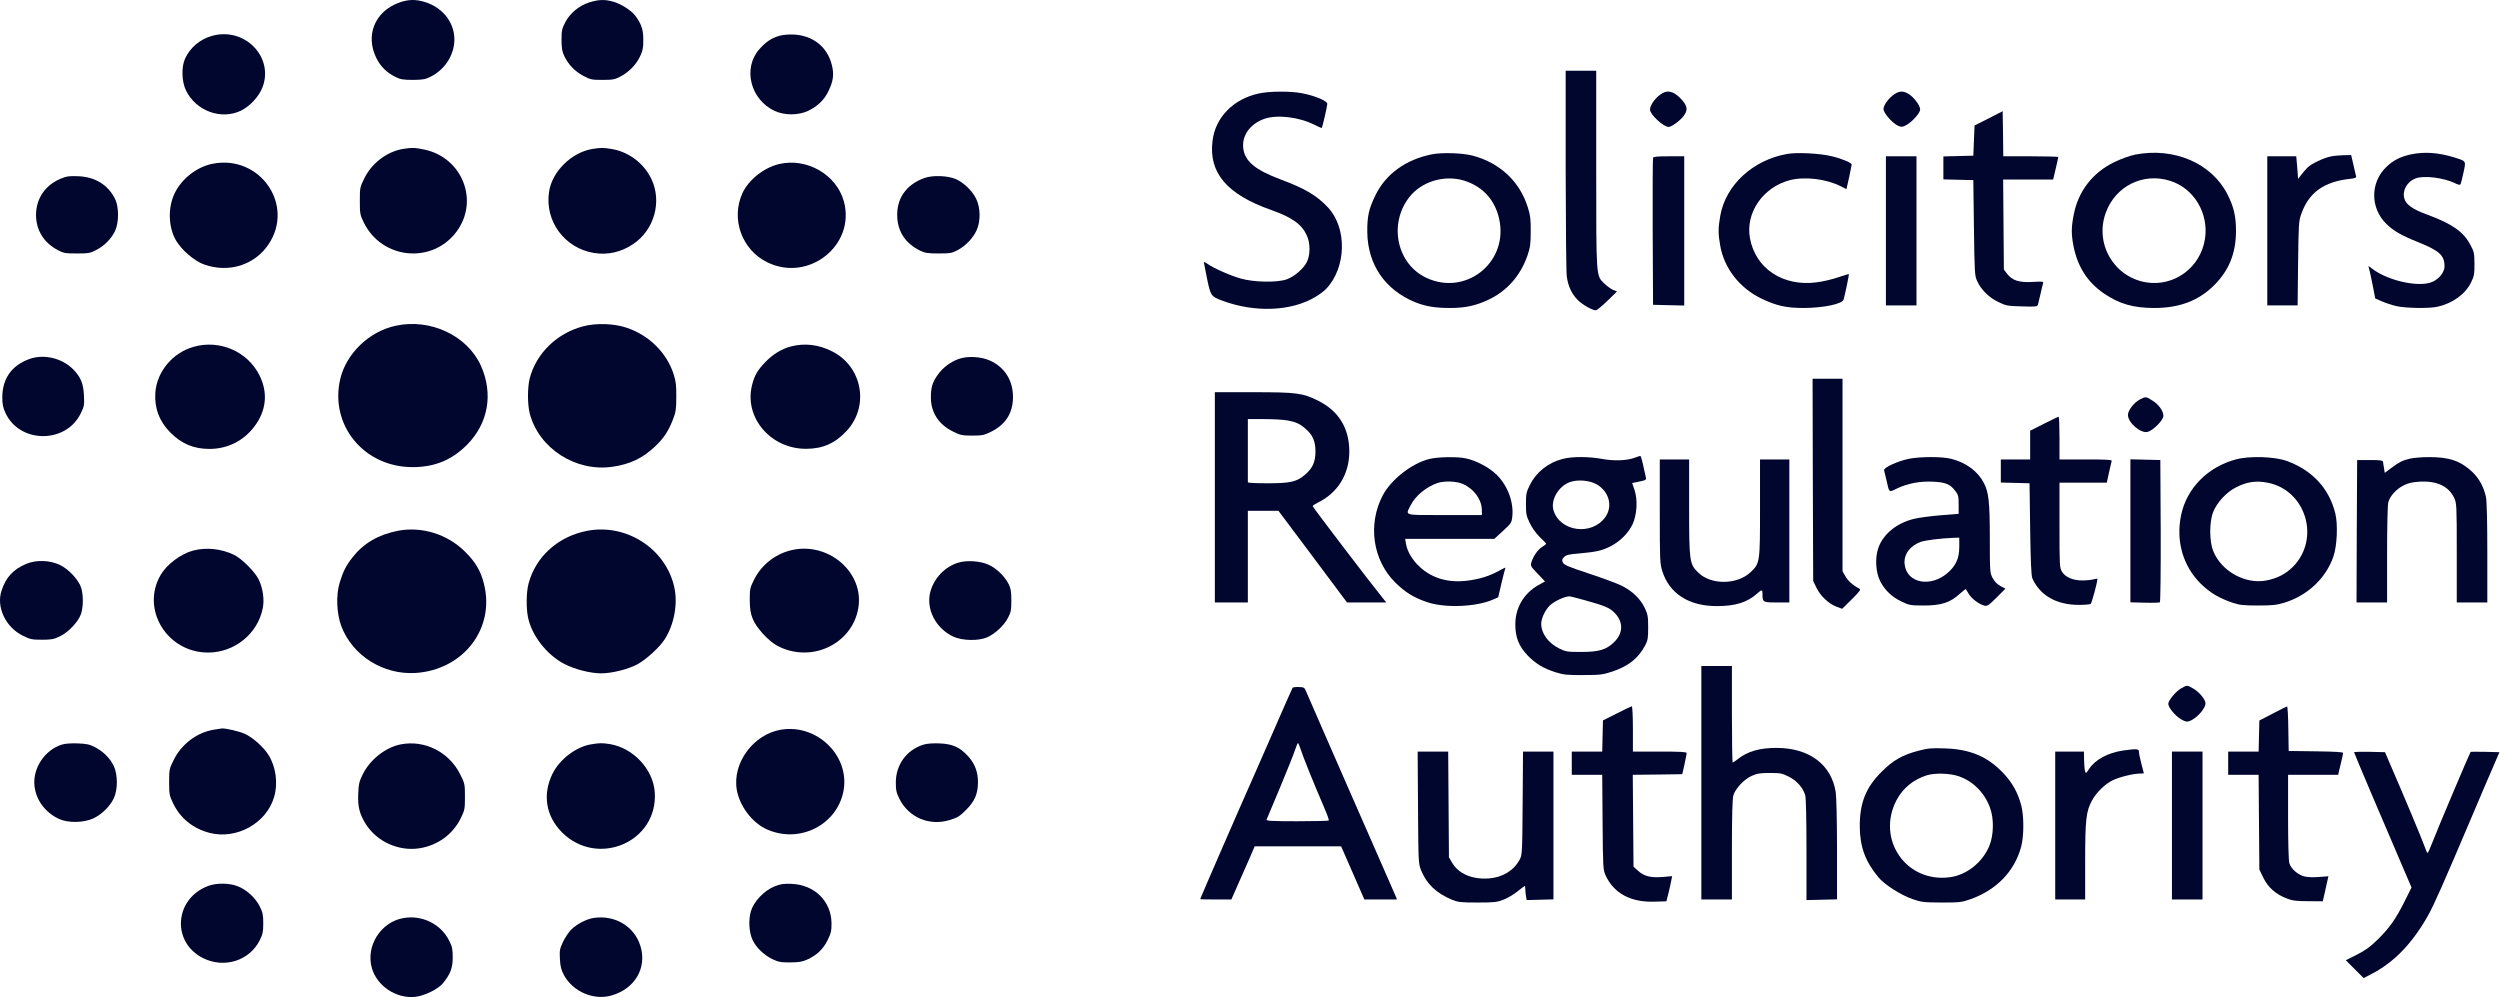 <svg width="2727" height="1088" viewBox="0 0 2727 1088" fill="none" xmlns="http://www.w3.org/2000/svg">
<path d="M434.899 3.015C408.765 12.749 398.365 38.615 410.499 63.282C415.032 72.482 421.965 79.415 431.699 84.082C436.765 86.615 439.965 87.149 450.499 87.149C461.699 87.015 463.965 86.615 470.232 83.415C484.365 76.082 493.832 62.349 495.432 47.282C497.565 27.149 484.499 8.749 463.565 2.215C453.165 -0.985 445.032 -0.718 434.899 3.015Z" fill="#01062E"/>
<path d="M642.767 2.615C631.567 6.215 621.7 14.349 616.5 24.482C612.9 31.415 612.5 33.682 612.5 43.682C612.633 52.882 613.167 56.349 615.567 61.282C620.233 70.749 626.767 77.549 636.1 82.615C643.967 86.882 645.3 87.149 657.167 87.149C668.367 87.149 670.633 86.749 676.9 83.415C686.1 78.615 694.1 70.349 698.367 61.149C701.167 55.149 701.833 51.949 701.7 43.149C701.7 32.082 699.7 26.215 692.767 16.882C688.633 11.415 677.567 4.349 669.3 1.949C659.833 -0.851 653.033 -0.585 642.767 2.615Z" fill="#01062E"/>
<path d="M231.701 39.015C218.634 42.482 207.567 51.682 201.967 63.682C197.701 73.149 198.101 88.749 202.901 98.749C213.834 121.149 241.434 131.149 263.034 120.615C272.767 115.815 282.634 105.015 286.367 95.149C298.901 62.215 267.034 29.415 231.701 39.015Z" fill="#01062E"/>
<path d="M850.234 39.015C841.567 41.549 835.7 45.415 828.5 53.415C809.967 74.082 818.234 108.482 845.034 121.015C855.7 125.949 870.634 125.949 881.3 121.015C891.7 116.082 899.167 109.015 903.7 99.282C909.034 88.482 909.967 80.882 907.3 70.615C902.367 51.149 887.034 38.882 866.1 37.682C860.367 37.415 853.967 37.949 850.234 39.015Z" fill="#01062E"/>
<path d="M1707.83 184.749C1707.97 244.082 1708.37 296.482 1709.03 301.415C1710.37 311.949 1714.5 320.749 1721.03 327.282C1726.1 332.349 1736.9 338.482 1740.63 338.482C1741.83 338.482 1747.57 333.815 1753.3 328.215L1763.83 317.949L1759.57 316.215C1757.17 315.149 1752.9 312.082 1750.1 309.415C1740.9 300.482 1741.17 303.949 1741.17 184.215V77.149H1724.5H1707.83V184.749Z" fill="#01062E"/>
<path d="M1373.16 101.949C1345.43 107.949 1325.7 127.949 1322.63 153.549C1318.23 188.482 1338.23 211.949 1386.5 229.015C1409.56 237.149 1419.96 244.615 1425.56 257.015C1429.43 265.415 1429.3 278.482 1425.43 285.949C1421.56 293.415 1411.7 301.815 1403.43 304.749C1393.16 308.349 1368.1 307.949 1353.83 303.949C1342.63 300.882 1323.83 292.615 1317.16 287.815C1314.9 286.215 1313.16 285.415 1313.16 286.082C1313.16 286.615 1314.76 294.615 1316.63 303.815C1320.5 322.615 1321.03 323.415 1332.9 327.815C1368.5 341.282 1408.9 339.682 1435.16 323.682C1439.3 321.282 1444.36 317.415 1446.5 315.149C1468.63 292.082 1469.7 248.749 1448.5 226.215C1436.23 213.149 1423.7 205.815 1397.16 195.815C1368.9 185.282 1357.56 175.682 1356.1 161.282C1354.76 147.549 1363.56 135.415 1378.63 129.815C1392.63 124.749 1416.36 127.415 1433.7 136.082C1437.96 138.215 1441.56 139.815 1441.83 139.549C1442.5 138.615 1447.83 115.682 1447.83 113.282C1447.83 110.082 1434.23 104.349 1420.1 101.682C1407.83 99.282 1384.5 99.415 1373.16 101.949Z" fill="#01062E"/>
<path d="M1813.83 101.415C1806.63 105.282 1799.83 114.215 1799.83 119.549C1799.83 124.882 1814.5 138.482 1820.23 138.482C1823.3 138.482 1832.9 131.415 1836.5 126.482C1841.17 120.215 1840.77 116.082 1835.03 109.415C1827.57 100.615 1820.23 97.815 1813.83 101.415Z" fill="#01062E"/>
<path d="M2067.03 102.349C2060.9 106.082 2054.5 114.482 2054.5 118.882C2054.5 123.415 2064.5 134.615 2070.63 137.282C2074.23 138.749 2075.43 138.615 2079.3 136.482C2085.83 133.015 2094.5 123.149 2094.5 119.415C2094.5 115.149 2087.83 106.215 2082.1 102.615C2076.5 99.149 2072.37 99.015 2067.03 102.349Z" fill="#01062E"/>
<path d="M2169.17 129.149L2153.83 136.882L2153.17 153.282L2152.5 169.815L2136.23 170.215L2119.83 170.615V183.149V195.682L2136.23 196.082L2152.5 196.482L2153.17 248.482C2153.83 298.215 2153.97 300.749 2156.77 306.749C2161.03 316.082 2169.7 324.615 2179.7 329.415C2187.97 333.415 2189.57 333.815 2205.43 334.215C2220.9 334.749 2222.23 334.482 2223.03 332.215C2223.43 330.882 2224.63 325.549 2225.83 320.482C2226.9 315.282 2228.23 310.215 2228.63 309.015C2229.17 307.015 2227.83 306.882 2217.17 307.549C2202.5 308.349 2194.9 305.949 2189.43 298.749L2185.83 294.082L2185.43 244.882L2185.03 195.815H2212.37H2239.57L2242.37 183.949C2243.97 177.415 2245.17 171.815 2245.17 171.282C2245.17 170.882 2231.7 170.482 2215.17 170.482H2185.17L2184.9 145.949L2184.5 121.282L2169.17 129.149Z" fill="#01062E"/>
<path d="M439.433 162.482C422.1 165.415 405.567 177.949 397.567 194.215C392.633 204.082 392.5 204.749 392.5 219.149C392.5 233.149 392.767 234.349 396.9 242.882C416.633 282.882 471.167 288.349 497.833 252.882C523.033 219.415 504.5 171.949 462.9 163.149C453.033 161.015 449.033 160.882 439.433 162.482Z" fill="#01062E"/>
<path d="M646.098 162.482C623.165 166.349 602.098 187.282 598.898 209.282C594.098 241.282 615.831 270.749 647.965 275.949C662.898 278.349 677.298 275.149 690.498 266.349C713.698 250.882 722.365 219.949 710.498 195.149C702.231 177.949 685.698 165.549 667.031 162.482C658.098 161.015 655.165 161.015 646.098 162.482Z" fill="#01062E"/>
<path d="M1561.83 168.349C1533.3 174.082 1511.57 189.815 1500.23 213.149C1493.03 227.949 1491.3 236.082 1491.43 253.149C1491.83 288.482 1510.77 316.215 1543.7 329.682C1555.03 334.215 1565.57 335.949 1581.83 335.949C1598.63 335.949 1610.5 333.282 1624.5 326.482C1644.23 317.015 1658.63 300.349 1666.1 278.882C1669.17 269.949 1669.7 266.215 1669.7 252.482C1669.83 239.282 1669.3 234.749 1666.63 226.482C1657.97 198.215 1636.37 177.815 1606.63 169.815C1595.83 166.882 1573.17 166.082 1561.83 168.349ZM1597.03 197.015C1618.5 203.682 1632.23 219.815 1635.97 242.349C1643.43 287.815 1598.23 322.482 1556.37 303.282C1523.97 288.482 1514.37 245.015 1536.9 215.549C1550.1 198.082 1575.43 190.349 1597.03 197.015Z" fill="#01062E"/>
<path d="M1949.3 167.949C1911.83 174.615 1882.5 201.815 1876.5 235.149C1874.1 248.482 1874.1 255.149 1876.37 267.815C1880.77 292.749 1897.43 314.082 1921.3 325.682C1937.7 333.549 1948.37 335.949 1967.7 335.949C1989.43 335.815 2009.57 331.549 2011.03 326.749C2012.37 322.215 2017.17 299.282 2016.77 299.015C2016.63 298.749 2011.3 300.349 2005.17 302.482C1998.9 304.615 1988.37 307.149 1981.7 307.949C1945.03 312.882 1915.03 293.015 1908.9 260.082C1903.7 232.215 1922.9 204.215 1952.5 196.482C1968.63 192.349 1991.97 195.149 2007.57 203.015L2014.1 206.349L2017.03 193.415C2018.5 186.349 2019.83 180.082 2019.83 179.549C2019.83 177.549 2009.03 173.015 1998.23 170.482C1985.43 167.282 1959.97 165.949 1949.3 167.949Z" fill="#01062E"/>
<path d="M2329.16 168.615C2323.3 169.815 2313.96 173.149 2306.5 176.749C2282.63 188.215 2266.76 208.749 2261.96 234.482C2259.3 248.082 2259.3 255.415 2261.7 268.082C2266.1 290.749 2276.9 307.682 2294.9 320.082C2311.7 331.549 2327.16 335.949 2349.96 335.949C2377.3 335.949 2398.1 328.082 2415.03 311.282C2431.43 295.015 2439.03 276.215 2439.03 251.815C2439.03 235.682 2436.5 225.282 2429.56 211.682C2412.23 177.949 2371.43 160.482 2329.16 168.615ZM2366.9 197.149C2393.16 205.282 2409.56 232.615 2405.16 260.749C2400.23 291.949 2371.56 313.015 2340.9 307.949C2305.56 302.082 2284.5 265.415 2297.16 231.549C2307.83 202.882 2337.7 188.082 2366.9 197.149Z" fill="#01062E"/>
<path d="M2629.43 168.482C2618.37 170.882 2610.1 175.149 2602.9 182.215C2585.3 199.282 2585.43 227.149 2603.17 244.349C2610.9 251.949 2619.57 256.882 2638.5 264.482C2660.77 273.415 2666.5 278.749 2666.5 290.349C2666.5 296.749 2660.9 304.082 2653.3 307.415C2639.17 313.815 2605.3 306.482 2587.97 293.415L2583.43 290.082L2584.23 293.282C2584.77 295.015 2586.5 303.015 2588.1 311.015L2590.9 325.549L2598.23 328.749C2602.23 330.482 2609.43 332.882 2614.23 333.949C2624.23 336.215 2649.57 336.615 2658.77 334.615C2675.3 330.882 2689.17 320.882 2695.43 308.082C2698.77 301.282 2699.17 299.015 2699.17 287.815C2699.03 275.949 2698.77 274.615 2694.5 266.749C2687.03 252.749 2674.63 244.082 2648.23 234.349C2631.7 228.349 2624.5 223.282 2622.63 216.482C2620.23 207.682 2625.7 198.082 2634.9 194.615C2643.83 191.149 2665.57 193.815 2677.83 199.815C2681.3 201.549 2683.3 201.949 2683.97 201.015C2684.37 200.215 2685.83 194.482 2687.17 188.215C2689.97 175.149 2690.37 175.949 2677.43 171.815C2659.97 166.349 2644.37 165.282 2629.43 168.482Z" fill="#01062E"/>
<path d="M2542.63 170.615C2535.03 172.082 2521.43 178.482 2517.16 182.615C2515.3 184.482 2512.23 187.949 2510.36 190.482L2506.76 195.149L2505.83 182.749L2504.76 170.482H2489.03H2473.16V251.815V333.149H2489.7H2506.23L2506.76 287.415C2507.3 244.482 2507.43 241.282 2510.23 233.415C2518.5 210.082 2534.63 198.349 2562.9 195.149C2569.3 194.482 2570.5 193.815 2569.96 192.082C2569.7 190.882 2568.36 185.149 2567.03 179.415L2564.63 169.149L2556.63 169.282C2552.1 169.415 2545.83 169.949 2542.63 170.615Z" fill="#01062E"/>
<path d="M1803.16 172.082C1802.76 173.015 1802.63 209.549 1802.76 253.149L1803.16 332.482L1820.23 332.882L1837.16 333.282V251.815V170.482H1820.5C1808.36 170.482 1803.56 170.882 1803.16 172.082Z" fill="#01062E"/>
<path d="M2057.16 251.815V333.149H2073.83H2090.5V251.815V170.482H2073.83H2057.16V251.815Z" fill="#01062E"/>
<path d="M231.965 178.615C214.632 181.949 197.698 195.282 190.232 211.415C182.898 227.015 183.698 248.215 192.098 262.482C198.365 273.015 212.232 284.882 222.632 288.482C249.565 298.082 277.832 289.149 293.032 266.349C321.698 223.415 283.432 168.482 231.965 178.615Z" fill="#01062E"/>
<path d="M849.565 179.015C833.032 183.015 816.498 196.215 809.832 210.749C797.032 238.882 809.165 272.615 837.165 286.215C882.098 308.082 933.165 267.549 920.632 220.082C912.632 190.482 880.098 171.682 849.565 179.015Z" fill="#01062E"/>
<path d="M65.967 195.015C49.167 202.082 39.301 216.749 39.301 234.482C39.301 251.015 47.701 264.749 63.167 272.882C69.167 276.082 71.167 276.482 83.834 276.482C96.634 276.482 98.501 276.082 104.901 272.749C113.834 268.082 121.167 260.749 125.301 252.349C129.834 243.149 129.967 225.949 125.434 216.882C117.967 201.682 103.701 192.882 85.168 192.215C75.434 191.815 72.767 192.215 65.967 195.015Z" fill="#01062E"/>
<path d="M1008.23 194.215C988.097 201.415 977.431 217.149 978.764 237.682C979.831 253.682 988.231 265.815 1003.7 273.415C1008.9 275.949 1011.96 276.482 1023.83 276.482C1036.5 276.482 1038.5 276.082 1044.5 272.882C1053.16 268.349 1061.7 259.415 1065.3 251.149C1069.83 241.149 1069.56 226.615 1064.76 216.749C1060.5 208.082 1051.43 199.282 1042.76 195.415C1033.83 191.549 1017.43 190.882 1008.23 194.215Z" fill="#01062E"/>
<path d="M431.833 355.282C402.766 361.415 377.833 385.415 371.166 413.282C359.299 463.815 397.166 509.815 450.499 509.549C474.366 509.415 492.766 501.815 509.299 485.282C532.766 461.682 538.366 429.282 524.366 398.482C509.433 365.949 469.433 347.149 431.833 355.282Z" fill="#01062E"/>
<path d="M636.634 355.815C607.834 363.149 585.034 385.149 577.834 412.615C575.3 422.615 575.3 441.015 577.834 451.015C587.834 489.149 627.967 515.015 668.1 509.149C687.167 506.349 700.5 500.082 713.967 487.549C723.834 478.349 729.034 470.482 733.967 457.815C737.167 449.682 737.7 446.482 737.7 433.149C737.834 420.882 737.3 415.949 734.9 408.482C727.434 384.882 707.967 365.549 683.3 357.415C669.834 352.882 650.634 352.215 636.634 355.815Z" fill="#01062E"/>
<path d="M211.034 378.349C188.101 384.882 170.901 405.682 169.434 428.615C168.367 445.282 173.701 459.415 185.567 471.549C197.967 484.082 211.167 489.682 228.501 489.682C248.101 489.682 265.567 481.015 277.434 465.282C290.501 448.215 292.501 428.482 283.167 409.682C270.234 383.415 239.701 370.082 211.034 378.349Z" fill="#01062E"/>
<path d="M862.631 377.949C852.497 380.615 843.031 386.482 835.031 394.749C826.231 403.815 823.031 409.415 820.364 419.949C811.297 455.415 840.897 490.082 879.831 489.549C897.831 489.415 911.164 483.415 923.697 469.815C948.364 443.015 940.764 400.349 908.231 383.549C893.431 375.815 877.697 373.949 862.631 377.949Z" fill="#01062E"/>
<path d="M32.233 391.549C12.767 398.482 2.5 413.015 2.5 433.549C2.5 441.015 3.3 444.749 5.967 450.482C21.433 483.815 71.7 484.215 87.967 451.149C91.833 443.282 92.1 441.815 91.567 431.549C91.033 418.482 88.1 411.282 79.7 402.749C67.567 390.615 47.967 385.949 32.233 391.549Z" fill="#01062E"/>
<path d="M1045.7 391.549C1036.77 394.749 1028.5 401.015 1023.03 408.615C1017.03 417.015 1015.3 422.749 1015.43 433.815C1015.43 450.082 1024.1 463.149 1039.57 470.749C1047.57 474.749 1049.57 475.149 1060.5 475.149C1071.43 475.149 1073.43 474.749 1081.43 470.749C1097.83 462.615 1105.83 448.882 1104.9 430.349C1103.97 413.415 1095.17 400.349 1080.1 393.415C1070.1 388.882 1055.43 388.082 1045.7 391.549Z" fill="#01062E"/>
<path d="M1977.43 523.415L1977.83 633.815L1981.56 641.415C1985.96 650.349 1994.63 658.482 2003.3 661.815L2009.43 664.082L2019.96 653.682C2028.9 644.749 2030.1 643.015 2028.1 642.082C2021.16 638.482 2015.96 633.815 2013.03 628.749L2009.83 623.149V518.215V413.149H1993.43H1977.16L1977.43 523.415Z" fill="#01062E"/>
<path d="M1325.16 542.482V657.149H1343.16H1361.16V607.149V557.149H1377.83H1394.5L1431.96 607.149L1469.3 657.149H1490.76H1512.1L1507.56 651.415C1494.63 635.549 1431.83 553.149 1431.83 552.082C1431.83 551.549 1434.36 549.815 1437.56 548.215C1459.16 537.682 1471.83 517.282 1471.83 492.615C1471.83 466.882 1460.1 447.949 1437.16 436.749C1421.03 428.749 1414.1 427.815 1366.9 427.815H1325.16V542.482ZM1404.5 458.615C1413.83 460.349 1418.1 462.349 1424.5 468.082C1431.96 474.482 1434.9 481.549 1434.9 492.482C1434.9 503.815 1431.83 510.615 1423.7 517.682C1414.5 525.549 1407.7 527.149 1382.9 527.149C1370.9 527.149 1361.16 526.749 1361.16 526.082C1361.16 525.549 1361.16 509.815 1361.16 491.149V457.149H1378.9C1388.63 457.149 1400.23 457.815 1404.5 458.615Z" fill="#01062E"/>
<path d="M2334.76 435.415C2328.1 438.749 2321.16 447.415 2321.16 452.615C2321.16 461.015 2334.9 472.882 2342.5 471.149C2348.36 469.815 2359.83 458.349 2359.83 453.682C2359.83 448.349 2354.9 441.282 2347.96 437.015C2341.03 432.482 2340.63 432.482 2334.76 435.415Z" fill="#01062E"/>
<path d="M2229.57 462.215L2214.5 469.815V485.415V501.149H2198.5H2182.5V513.815V526.349L2198.23 526.749L2213.83 527.149L2214.5 577.149C2215.03 613.015 2215.7 628.215 2216.9 630.882C2225.17 649.549 2243.17 659.815 2267.7 659.815C2273.97 659.815 2279.83 659.282 2280.5 658.749C2281.7 657.949 2287.97 634.749 2287.83 631.549C2287.83 631.015 2285.83 631.282 2283.57 631.949C2281.17 632.615 2275.57 633.149 2271.17 633.149C2261.03 633.149 2252.77 629.549 2249.17 623.549C2246.63 619.415 2246.5 616.882 2246.5 572.749V526.482H2272.37H2298.1L2300.5 515.415C2301.83 509.415 2303.17 503.682 2303.43 502.749C2303.97 501.549 2297.83 501.149 2275.3 501.149H2246.5V477.815C2246.5 465.015 2246.1 454.482 2245.57 454.615C2244.9 454.615 2237.7 458.082 2229.57 462.215Z" fill="#01062E"/>
<path d="M1783.17 499.282C1774.63 502.482 1760.5 503.015 1747.7 500.615C1733.3 497.949 1714.77 497.815 1704.5 500.615C1688.77 504.615 1675.7 515.015 1668.77 529.015C1664.9 536.882 1664.5 538.882 1664.5 549.815C1664.5 560.482 1664.9 562.749 1668.63 570.482C1671.17 575.682 1675.43 581.815 1679.57 585.815C1683.43 589.415 1686.5 592.749 1686.5 593.149C1686.5 593.549 1684.63 595.015 1682.5 596.349C1677.83 599.015 1672.37 606.749 1670.5 613.149C1669.3 617.282 1669.57 617.815 1677.3 625.815L1685.3 634.215L1678.1 638.215C1662.1 647.282 1652.9 663.015 1652.9 681.149C1652.9 695.149 1656.77 704.882 1666.23 714.882C1675.03 723.949 1683.57 729.149 1697.17 733.415C1705.83 736.082 1709.7 736.482 1727.17 736.349C1745.17 736.349 1748.23 735.949 1758.1 732.749C1776.23 726.749 1787.03 718.215 1794.63 703.815C1797.43 698.615 1797.83 695.949 1797.83 684.482C1797.83 672.615 1797.43 670.215 1794.1 663.149C1789.43 653.282 1780.5 644.615 1768.9 638.882C1764.23 636.482 1748.1 630.615 1733.3 625.682C1710.63 618.215 1705.97 616.215 1704.77 613.549C1703.57 610.882 1703.83 609.949 1706.1 607.549C1708.5 605.282 1711.43 604.615 1722.77 603.682C1741.3 602.082 1748.1 600.482 1757.43 595.549C1767.57 590.215 1776.23 581.415 1780.77 571.949C1785.57 561.815 1786.63 545.149 1782.9 534.349L1780.37 526.882L1788.23 525.282C1795.3 523.815 1795.97 523.415 1795.3 520.749C1794.9 519.149 1793.57 513.282 1792.37 507.549C1791.17 501.815 1789.7 497.149 1789.3 497.282C1788.9 497.282 1786.1 498.215 1783.17 499.282ZM1741.7 528.349C1755.3 536.349 1759.43 552.082 1751.17 563.949C1736.5 584.749 1701.43 580.082 1694.5 556.482C1691.3 545.415 1699.97 530.482 1712.23 525.949C1720.77 522.749 1734.1 523.949 1741.7 528.349ZM1729.83 655.015C1749.43 660.482 1755.43 662.882 1760.23 667.549C1771.03 677.682 1771.03 690.482 1760.5 700.615C1751.97 708.882 1743.97 711.149 1724.5 711.149C1709.7 711.149 1707.97 710.882 1700.9 707.415C1688.9 701.549 1681.17 691.015 1681.17 680.349C1681.17 674.615 1685.43 665.415 1690.5 660.482C1695.17 655.949 1706.5 650.615 1711.83 650.482C1712.9 650.482 1721.03 652.482 1729.83 655.015Z" fill="#01062E"/>
<path d="M1559.3 500.616C1540.1 505.282 1517.43 523.016 1508.23 540.482C1491.83 571.949 1497.3 610.616 1521.57 635.016C1532.23 645.682 1541.43 651.549 1556.1 656.616C1575.3 663.416 1609.43 662.216 1628.1 654.216L1634.23 651.549L1637.83 636.082C1639.83 627.416 1641.83 619.949 1642.1 619.416C1642.5 618.749 1639.57 620.082 1635.57 622.349C1625.17 628.216 1614.23 631.682 1600.5 633.416C1579.7 635.949 1562.37 630.882 1548.77 618.482C1540.77 611.149 1535.03 601.549 1533.7 593.416L1532.77 587.816H1581.43H1629.97L1639.3 579.282C1648.1 571.149 1648.9 570.216 1649.57 563.949C1651.43 547.949 1644.63 529.682 1632.5 517.816C1624.37 509.816 1610.23 502.349 1598.77 499.949C1589.17 497.949 1568.9 498.349 1559.3 500.616ZM1595.83 527.949C1607.7 533.282 1615.97 544.482 1616.37 555.682L1616.5 561.816H1575.83C1529.83 561.816 1532.9 562.749 1538.77 551.149C1543.83 541.016 1555.3 531.416 1567.57 527.016C1575.17 524.349 1588.77 524.749 1595.83 527.949Z" fill="#01062E"/>
<path d="M2082.1 500.482C2069.83 503.015 2054.23 510.215 2055.17 513.015C2055.43 514.215 2056.63 519.149 2057.83 524.082C2060.9 537.815 2060.23 537.282 2069.43 532.749C2081.03 527.282 2094.1 524.749 2108.5 525.415C2122.23 526.082 2127.17 528.082 2132.77 535.415C2136.1 539.682 2136.5 541.415 2136.5 550.349V560.482L2116.5 562.082C2105.57 563.015 2092.63 564.749 2087.83 565.949C2069.17 570.482 2054.77 582.082 2049.17 596.882C2045.03 607.682 2045.83 624.215 2051.03 634.215C2055.97 643.815 2063.83 651.282 2074.23 656.215C2082.63 660.215 2084.1 660.482 2098.5 660.482C2117.3 660.482 2127.03 657.415 2137.3 648.082C2140.9 644.882 2144.1 642.349 2144.37 642.615C2144.5 642.882 2145.97 645.282 2147.57 647.949C2150.77 653.149 2158.77 659.149 2164.5 660.615C2167.7 661.415 2169.3 660.349 2177.83 651.815L2187.57 642.082L2182.1 639.282C2178.5 637.282 2175.57 634.349 2173.57 630.482C2170.63 624.882 2170.5 623.815 2170.5 587.282C2170.5 547.682 2169.3 537.149 2164.1 527.015C2157.43 514.082 2144.9 504.749 2128.5 500.482C2118.77 497.949 2094.77 497.949 2082.1 500.482ZM2137.17 596.482C2137.17 608.615 2133.7 616.615 2125.17 624.349C2106.37 641.282 2079.83 636.349 2077.57 615.549C2076.37 605.015 2083.03 595.682 2094.9 591.149C2099.97 589.282 2117.3 587.149 2131.57 586.615L2137.17 586.482V596.482Z" fill="#01062E"/>
<path d="M2438.76 501.149C2408.1 509.415 2385.3 532.615 2379.16 561.815C2373.3 589.949 2381.03 617.149 2400.36 636.482C2410.5 646.482 2420.36 652.349 2435.16 657.415C2443.16 660.082 2447.16 660.482 2463.16 660.482C2478.9 660.482 2483.43 659.949 2491.83 657.415C2517.03 649.549 2536.9 631.015 2545.16 607.415C2549.3 595.949 2550.36 571.815 2547.3 559.815C2540.5 532.482 2521.96 512.749 2494.23 502.749C2480.76 497.949 2453.43 497.149 2438.76 501.149ZM2473.3 526.482C2515.43 534.482 2531.43 587.815 2501.03 618.349C2493.16 626.215 2483.96 630.882 2472.23 633.149C2449.3 637.682 2423.03 623.149 2414.23 601.149C2409.83 590.482 2409.83 569.015 2414.23 558.215C2418.36 547.949 2428.76 536.749 2438.9 531.682C2450.9 525.549 2460.5 524.082 2473.3 526.482Z" fill="#01062E"/>
<path d="M2628.5 500.349C2620.37 502.349 2617.17 503.949 2608.23 510.615L2601.3 515.815L2600.5 510.749C2599.97 508.082 2599.57 504.882 2599.43 503.815C2599.17 502.215 2596.63 501.815 2585.17 501.815H2571.17L2570.77 579.415L2570.5 657.149H2587.17H2603.83V604.749C2603.83 575.015 2604.37 550.482 2605.17 547.815C2607.03 541.015 2613.83 533.549 2621.7 529.549C2626.9 526.882 2631.03 525.949 2639.3 525.415C2658.23 524.349 2671.03 530.349 2677.03 543.149C2679.7 548.882 2679.83 550.882 2679.83 603.149V657.149H2696.5H2713.17V603.149C2713.17 568.615 2712.63 546.749 2711.7 542.215C2709.3 531.149 2704.37 522.082 2696.77 514.749C2683.83 502.615 2671.43 498.482 2649.17 498.615C2641.43 498.615 2632.23 499.415 2628.5 500.349Z" fill="#01062E"/>
<path d="M1810.5 557.682C1810.5 610.349 1810.63 614.749 1813.17 622.749C1820.77 647.415 1842.1 661.149 1872.77 661.149C1892.63 661.149 1905.7 657.149 1916.23 647.815C1921.83 642.882 1922.5 642.882 1922.5 647.415C1922.5 657.015 1922.77 657.149 1937.97 657.149H1951.83V579.149V501.149H1935.83H1919.83V553.549C1919.83 614.082 1919.83 614.482 1909.3 624.349C1894.63 637.949 1866.5 638.215 1852.63 624.749C1842.9 615.415 1842.5 613.015 1842.5 552.882V501.149H1826.5H1810.5V557.682Z" fill="#01062E"/>
<path d="M2323.83 579.015V657.015L2339.3 657.415C2347.83 657.682 2355.3 657.415 2355.97 657.015C2356.63 656.615 2357.03 624.215 2356.9 579.015L2356.5 501.815L2340.23 501.415L2323.83 501.015V579.015Z" fill="#01062E"/>
<path d="M433.831 579.015C412.497 583.282 396.631 592.615 384.631 607.815C377.431 617.015 374.231 623.282 370.497 635.682C366.364 649.149 367.164 669.415 372.364 683.149C384.497 715.149 417.964 736.215 453.164 734.082C505.564 730.749 540.364 685.415 527.831 636.615C524.364 622.749 518.631 613.015 507.297 601.815C488.097 582.615 459.964 573.949 433.831 579.015Z" fill="#01062E"/>
<path d="M640.499 579.015C608.633 585.149 584.233 607.282 576.499 636.749C574.099 645.682 573.833 663.415 575.966 673.415C579.966 693.149 596.366 714.215 615.299 724.082C626.633 730.082 643.966 734.482 655.833 734.482C667.299 734.482 685.033 730.082 695.033 724.749C704.633 719.682 719.299 706.215 725.033 697.415C735.566 680.882 739.699 657.949 735.299 639.549C725.566 598.082 682.899 570.882 640.499 579.015Z" fill="#01062E"/>
<path d="M210.498 600.615C197.165 604.215 182.098 615.549 175.298 627.015C153.298 664.615 182.232 711.949 227.165 711.815C255.965 711.682 281.165 691.282 286.632 663.415C288.498 654.082 286.898 642.215 282.365 632.482C278.498 624.082 263.965 609.549 255.432 605.282C241.298 598.482 225.032 596.749 210.498 600.615Z" fill="#01062E"/>
<path d="M861.299 600.615C844.499 605.149 829.965 617.015 822.365 632.615C818.099 641.149 817.832 642.749 817.832 654.482C817.965 664.482 818.632 668.749 821.032 674.882C824.765 684.482 837.965 699.015 847.565 704.215C883.965 723.949 929.432 703.149 936.232 663.415C943.032 623.682 902.232 589.549 861.299 600.615Z" fill="#01062E"/>
<path d="M28.766 615.015C14.499 621.015 6.499 629.549 1.699 644.215C-4.301 662.082 6.099 684.215 24.899 693.415C32.899 697.415 34.899 697.815 45.832 697.815C56.232 697.815 58.766 697.282 65.432 694.082C74.899 689.415 85.432 678.215 88.366 669.682C91.032 661.549 91.032 648.749 88.366 640.615C85.432 632.215 74.899 620.882 65.566 616.349C54.766 611.015 39.566 610.482 28.766 615.015Z" fill="#01062E"/>
<path d="M1045.03 613.815C1030.63 618.349 1019.3 630.215 1015.03 644.749C1009.57 663.682 1020.23 685.149 1039.7 694.349C1049.83 699.015 1067.83 699.415 1077.43 694.882C1085.83 691.015 1095.3 682.082 1099.57 673.815C1102.63 668.082 1103.17 665.549 1103.17 655.149C1103.17 645.415 1102.63 641.949 1100.23 637.149C1095.97 628.615 1087.17 620.082 1078.5 616.082C1069.43 611.815 1054.23 610.882 1045.03 613.815Z" fill="#01062E"/>
<path d="M1855.83 853.815V981.149H1872.5H1889.17V927.015C1889.17 889.015 1889.7 871.149 1890.77 867.549C1893.03 860.082 1902.37 850.082 1910.77 846.349C1916.63 843.682 1920.1 843.149 1930.5 843.149C1941.97 843.149 1943.97 843.549 1951.17 847.149C1959.97 851.549 1966.77 859.282 1969.17 867.549C1969.97 870.615 1970.5 893.549 1970.5 927.149V981.815L1987.17 981.415L2003.83 981.015V926.749C2003.83 895.549 2003.17 868.749 2002.37 863.815C1997.57 833.815 1973.3 815.815 1937.83 815.815C1919.17 815.815 1906.37 819.549 1895.7 827.949C1893.03 830.082 1890.37 831.815 1889.97 831.815C1889.57 831.815 1889.17 808.082 1889.17 779.149V726.482H1872.5H1855.83V853.815Z" fill="#01062E"/>
<path d="M2379.16 750.882C2373.43 754.082 2365.16 764.082 2365.16 767.682C2365.16 771.682 2372.63 780.749 2378.9 784.482C2383.83 787.282 2385.43 787.682 2388.5 786.482C2397.16 783.149 2407.3 771.015 2405.56 765.815C2404.1 761.015 2398.23 754.482 2392.5 751.149C2385.7 747.149 2385.83 747.149 2379.16 750.882Z" fill="#01062E"/>
<path d="M1409.96 750.215C1409.3 751.282 1398.63 775.549 1385.16 806.482C1379.83 818.615 1372.36 835.682 1368.5 844.482C1353.96 877.015 1309.16 980.082 1309.16 980.749C1309.16 981.015 1316.76 981.149 1326.23 981.149H1343.16L1350.1 965.415C1353.96 956.882 1359.7 943.815 1362.9 936.482L1368.63 923.149H1415.83H1462.9L1475.56 952.082L1488.23 981.149H1505.96H1523.83L1522.63 978.082C1521.96 976.482 1511.43 952.349 1499.16 924.482C1486.9 896.615 1474.1 867.149 1470.5 859.149C1467.03 851.015 1455.7 825.282 1445.43 801.815C1435.16 778.349 1425.83 757.015 1424.76 754.349C1422.9 749.815 1422.36 749.549 1416.63 749.415C1413.3 749.282 1410.36 749.682 1409.96 750.215ZM1419.03 818.082C1421.3 825.415 1433.16 854.749 1444.9 882.082C1447.83 888.749 1449.83 894.615 1449.43 895.015C1449.03 895.415 1433.43 895.815 1414.76 895.815C1388.23 895.815 1381.03 895.415 1381.56 894.082C1381.96 893.282 1388.5 877.415 1396.23 859.149C1403.83 840.749 1411.3 822.349 1412.63 818.082C1413.96 813.949 1415.43 810.482 1415.83 810.482C1416.23 810.482 1417.7 813.949 1419.03 818.082Z" fill="#01062E"/>
<path d="M1763.7 778.215L1748.5 785.815L1748.1 802.882L1747.7 819.815H1731.17H1714.5V832.482V845.149H1731.03H1747.7L1748.1 896.749C1748.5 947.015 1748.63 948.615 1751.43 955.015C1760.5 974.482 1778.77 984.349 1804.5 983.549L1817.7 983.149L1819.97 974.215C1821.17 969.282 1822.63 963.015 1823.03 960.482L1823.97 955.682L1813.57 956.615C1800.63 957.682 1793.3 955.815 1786.77 949.815L1781.83 945.415L1781.43 895.282L1781.03 845.149L1808.1 844.882L1835.03 844.482L1837.43 833.815C1838.63 827.949 1839.83 822.349 1839.83 821.415C1839.83 820.215 1833.03 819.815 1810.5 819.815H1781.17V795.149C1781.17 781.549 1780.63 770.482 1779.97 770.482C1779.3 770.482 1771.97 773.949 1763.7 778.215Z" fill="#01062E"/>
<path d="M2479.17 778.349L2464.5 785.949L2464.1 802.882L2463.7 819.815H2447.17H2430.5V832.482V845.149H2447.03H2463.7L2464.1 896.882L2464.5 948.482L2468.9 957.549C2474.1 968.082 2482.23 975.282 2494.1 979.949C2500.5 982.482 2504.5 983.015 2517.83 983.015L2533.7 983.149L2535.97 973.149C2537.3 967.682 2538.63 961.549 2539.03 959.415L2539.83 955.815L2529.43 956.615C2523.17 957.149 2517.03 956.882 2513.43 955.949C2506.1 953.949 2498.9 947.549 2497.17 941.415C2496.37 938.482 2495.83 917.682 2495.83 890.749V845.149H2523.17H2550.5L2551.3 841.415C2551.7 839.415 2552.9 834.482 2553.97 830.349C2555.03 826.215 2555.83 822.082 2555.83 821.282C2555.83 820.349 2546.37 819.815 2526.23 819.549L2496.5 819.149L2496.1 794.749C2495.97 781.415 2495.3 770.482 2494.77 770.615C2494.23 770.615 2487.3 774.082 2479.17 778.349Z" fill="#01062E"/>
<path d="M233.167 795.949C214.767 799.015 197.967 811.682 189.433 829.015C184.633 838.615 184.5 839.549 184.5 853.015C184.5 866.082 184.767 867.815 188.767 876.082C196.5 892.482 210.367 903.682 228.5 908.482C258.1 916.082 290.633 898.082 299.033 869.282C303.433 854.349 300.9 836.215 292.9 823.549C287.567 815.015 276.1 804.749 267.433 800.615C261.3 797.815 246.1 794.215 241.833 794.615C241.167 794.749 237.167 795.282 233.167 795.949Z" fill="#01062E"/>
<path d="M851.834 795.949C821.701 801.015 798.634 832.482 803.701 861.549C806.767 879.282 820.367 897.282 836.101 904.482C871.967 920.882 913.701 899.682 920.234 861.949C926.767 823.949 890.901 789.415 851.834 795.949Z" fill="#01062E"/>
<path d="M67.032 812.349C48.632 818.349 35.699 838.082 37.566 856.882C39.166 872.749 49.432 886.482 64.632 893.415C74.366 897.815 91.032 897.549 101.432 892.882C110.632 888.615 119.566 880.082 123.966 871.149C128.632 861.682 128.632 844.749 123.966 835.282C119.832 826.882 112.499 819.549 103.566 815.015C97.699 811.949 94.499 811.282 84.499 810.882C77.032 810.615 70.499 811.149 67.032 812.349Z" fill="#01062E"/>
<path d="M437.164 811.949C420.631 815.149 403.564 828.615 395.698 844.615C391.831 852.349 391.164 855.282 390.764 865.815C390.098 880.082 392.231 888.215 399.164 899.149C411.298 918.215 435.164 928.882 457.698 925.282C477.564 922.082 493.964 910.082 502.631 892.482C506.898 883.682 507.164 882.482 507.164 869.149C507.164 855.549 507.031 854.615 502.098 844.882C489.964 820.349 463.431 806.882 437.164 811.949Z" fill="#01062E"/>
<path d="M644.631 811.949C628.231 814.615 610.365 828.349 602.631 844.082C591.565 866.749 595.431 890.215 613.031 907.949C651.831 946.615 717.698 918.482 714.231 864.482C712.631 839.282 690.898 815.949 665.431 811.682C656.765 810.349 653.831 810.349 644.631 811.949Z" fill="#01062E"/>
<path d="M1007.03 812.349C988.764 818.215 977.297 834.082 977.164 853.282C977.164 861.949 977.697 864.615 981.164 871.549C991.431 891.815 1013.83 901.282 1035.96 894.482C1044.36 891.949 1046.76 890.482 1053.83 883.415C1063.3 873.949 1066.76 865.815 1066.76 853.149C1066.76 842.082 1063.43 833.149 1056.23 825.149C1047.03 815.015 1039.16 811.415 1024.5 810.882C1017.03 810.615 1010.5 811.149 1007.03 812.349Z" fill="#01062E"/>
<path d="M2092.23 819.016C2074.76 823.682 2065.03 829.282 2052.5 841.816C2035.16 859.016 2028.5 875.949 2028.63 901.816C2028.9 923.816 2034.5 939.416 2048.9 956.882C2055.43 964.749 2073.16 976.216 2085.83 980.616C2095.83 984.082 2097.96 984.349 2117.83 984.482C2137.7 984.482 2139.83 984.216 2149.3 980.882C2177.83 970.749 2197.3 950.616 2204.63 923.816C2207.83 912.082 2207.83 890.082 2204.76 878.482C2201.03 864.482 2195.03 853.682 2185.16 843.282C2167.96 825.149 2148.9 817.149 2121.16 816.349C2106.63 815.816 2102.9 816.216 2092.23 819.016ZM2136.23 846.616C2151.83 851.816 2164.36 864.216 2170.5 880.482C2175.16 892.616 2174.9 910.616 2169.96 922.749C2162.5 940.749 2145.16 954.482 2126.9 956.882C2079.3 963.282 2046.36 915.549 2068.76 872.749C2075.7 859.682 2087.03 850.349 2101.83 845.682C2110.36 843.016 2126.63 843.416 2136.23 846.616Z" fill="#01062E"/>
<path d="M2316.1 818.615C2299.3 821.149 2285.7 828.349 2278.9 838.615C2275.3 843.949 2275.17 844.082 2274.37 841.015C2273.83 839.282 2273.43 833.815 2273.3 828.749L2273.17 819.815H2257.57H2241.83V900.482V981.149H2258.23H2274.5V939.415C2274.5 893.815 2275.57 884.882 2281.97 873.149C2286.63 864.482 2296.23 855.149 2304.5 851.149C2311.57 847.682 2326.9 843.815 2334.23 843.815C2336.5 843.815 2338.5 843.682 2338.5 843.415C2338.5 843.282 2337.3 838.615 2335.83 833.149C2334.37 827.682 2333.17 821.815 2333.17 820.082C2333.17 816.749 2330.9 816.615 2316.1 818.615Z" fill="#01062E"/>
<path d="M1546.77 880.749C1547.17 941.149 1547.17 941.949 1550.23 949.549C1556.23 964.216 1566.63 974.216 1583.83 981.416C1590.37 984.082 1593.3 984.482 1611.83 984.482C1630.37 984.482 1633.3 984.082 1640.23 981.282C1644.63 979.549 1651.3 975.549 1655.3 972.349C1659.17 969.149 1662.77 966.482 1663.17 966.482C1663.57 966.482 1663.83 968.216 1663.83 970.349C1663.83 972.482 1664.23 975.816 1664.63 977.949L1665.3 981.816L1679.97 981.416L1694.5 981.016V900.349V819.816H1677.83H1661.3L1660.9 876.082C1660.5 931.016 1660.37 932.616 1657.57 937.816C1651.17 949.682 1638.9 957.149 1623.83 958.216C1605.83 959.416 1591.17 953.149 1584.1 941.282L1580.5 935.149L1580.1 877.416L1579.7 819.816H1563.03H1546.37L1546.77 880.749Z" fill="#01062E"/>
<path d="M2369.16 900.482V981.149H2385.83H2402.5V900.482V819.815H2385.83H2369.16V900.482Z" fill="#01062E"/>
<path d="M2567.83 820.615C2567.83 821.415 2599.3 895.549 2619.97 943.549L2630.5 968.082L2623.3 982.482C2613.43 1002.35 2606.63 1011.95 2593.83 1024.62C2585.3 1033.02 2580.23 1036.62 2570.77 1041.42L2558.77 1047.42L2568.5 1057.15L2578.23 1066.88L2586.77 1062.48C2611.3 1049.82 2631.17 1029.28 2648.37 998.882C2655.17 986.749 2664.37 965.949 2697.83 887.149C2704.9 870.215 2714.37 848.349 2718.63 838.482L2726.37 820.482L2710.9 820.082C2702.37 819.949 2695.17 819.949 2694.9 820.215C2694.1 821.149 2658.63 904.749 2653.57 918.082C2650.9 924.882 2648.5 930.482 2647.97 930.482C2647.57 930.482 2645.83 926.615 2644.1 921.682C2641.57 914.349 2620.9 865.149 2605.83 830.482L2601.57 820.482L2584.63 820.082C2575.43 819.949 2567.83 820.082 2567.83 820.615Z" fill="#01062E"/>
<path d="M227.566 966.216C190.099 979.816 186.632 1027.95 221.832 1045.28C245.032 1056.62 272.366 1047.82 283.432 1025.42C286.632 1019.02 287.166 1016.08 287.166 1007.15C287.166 998.216 286.632 995.282 283.432 988.882C278.766 979.416 268.766 970.216 259.032 966.616C249.966 963.149 236.366 963.016 227.566 966.216Z" fill="#01062E"/>
<path d="M844.499 967.015C833.299 971.682 822.099 983.549 819.033 994.082C816.233 1003.82 817.033 1017.28 821.033 1025.55C825.033 1033.82 833.166 1041.55 842.233 1046.08C848.899 1049.28 851.299 1049.82 861.833 1049.82C871.299 1049.68 875.166 1049.15 880.366 1046.75C891.033 1041.95 897.833 1035.42 902.766 1025.55C906.499 1017.95 907.033 1015.28 907.033 1007.15C906.766 983.015 888.499 965.015 863.166 964.082C854.233 963.815 851.166 964.349 844.499 967.015Z" fill="#01062E"/>
<path d="M440.1 1001.42C415.3 1005.68 398.634 1032.08 405.7 1056.22C411.3 1075.42 431.834 1089.28 452.367 1087.42C462.767 1086.48 478.234 1078.88 483.567 1072.08C491.434 1062.08 493.7 1056.08 493.834 1044.48C493.834 1035.42 493.3 1032.62 490.1 1026.35C481.167 1008.08 460.634 997.815 440.1 1001.42Z" fill="#01062E"/>
<path d="M647.699 1001.28C639.699 1002.48 629.165 1007.95 623.032 1014.08C620.365 1016.75 616.365 1022.75 614.099 1027.42C610.499 1035.15 610.232 1037.02 610.765 1046.35C611.165 1054.35 612.232 1058.08 615.165 1063.68C625.032 1081.82 647.832 1091.55 667.165 1085.82C692.632 1078.48 705.832 1055.82 698.632 1032.08C692.099 1010.62 671.032 997.815 647.699 1001.28Z" fill="#01062E"/>
</svg>
